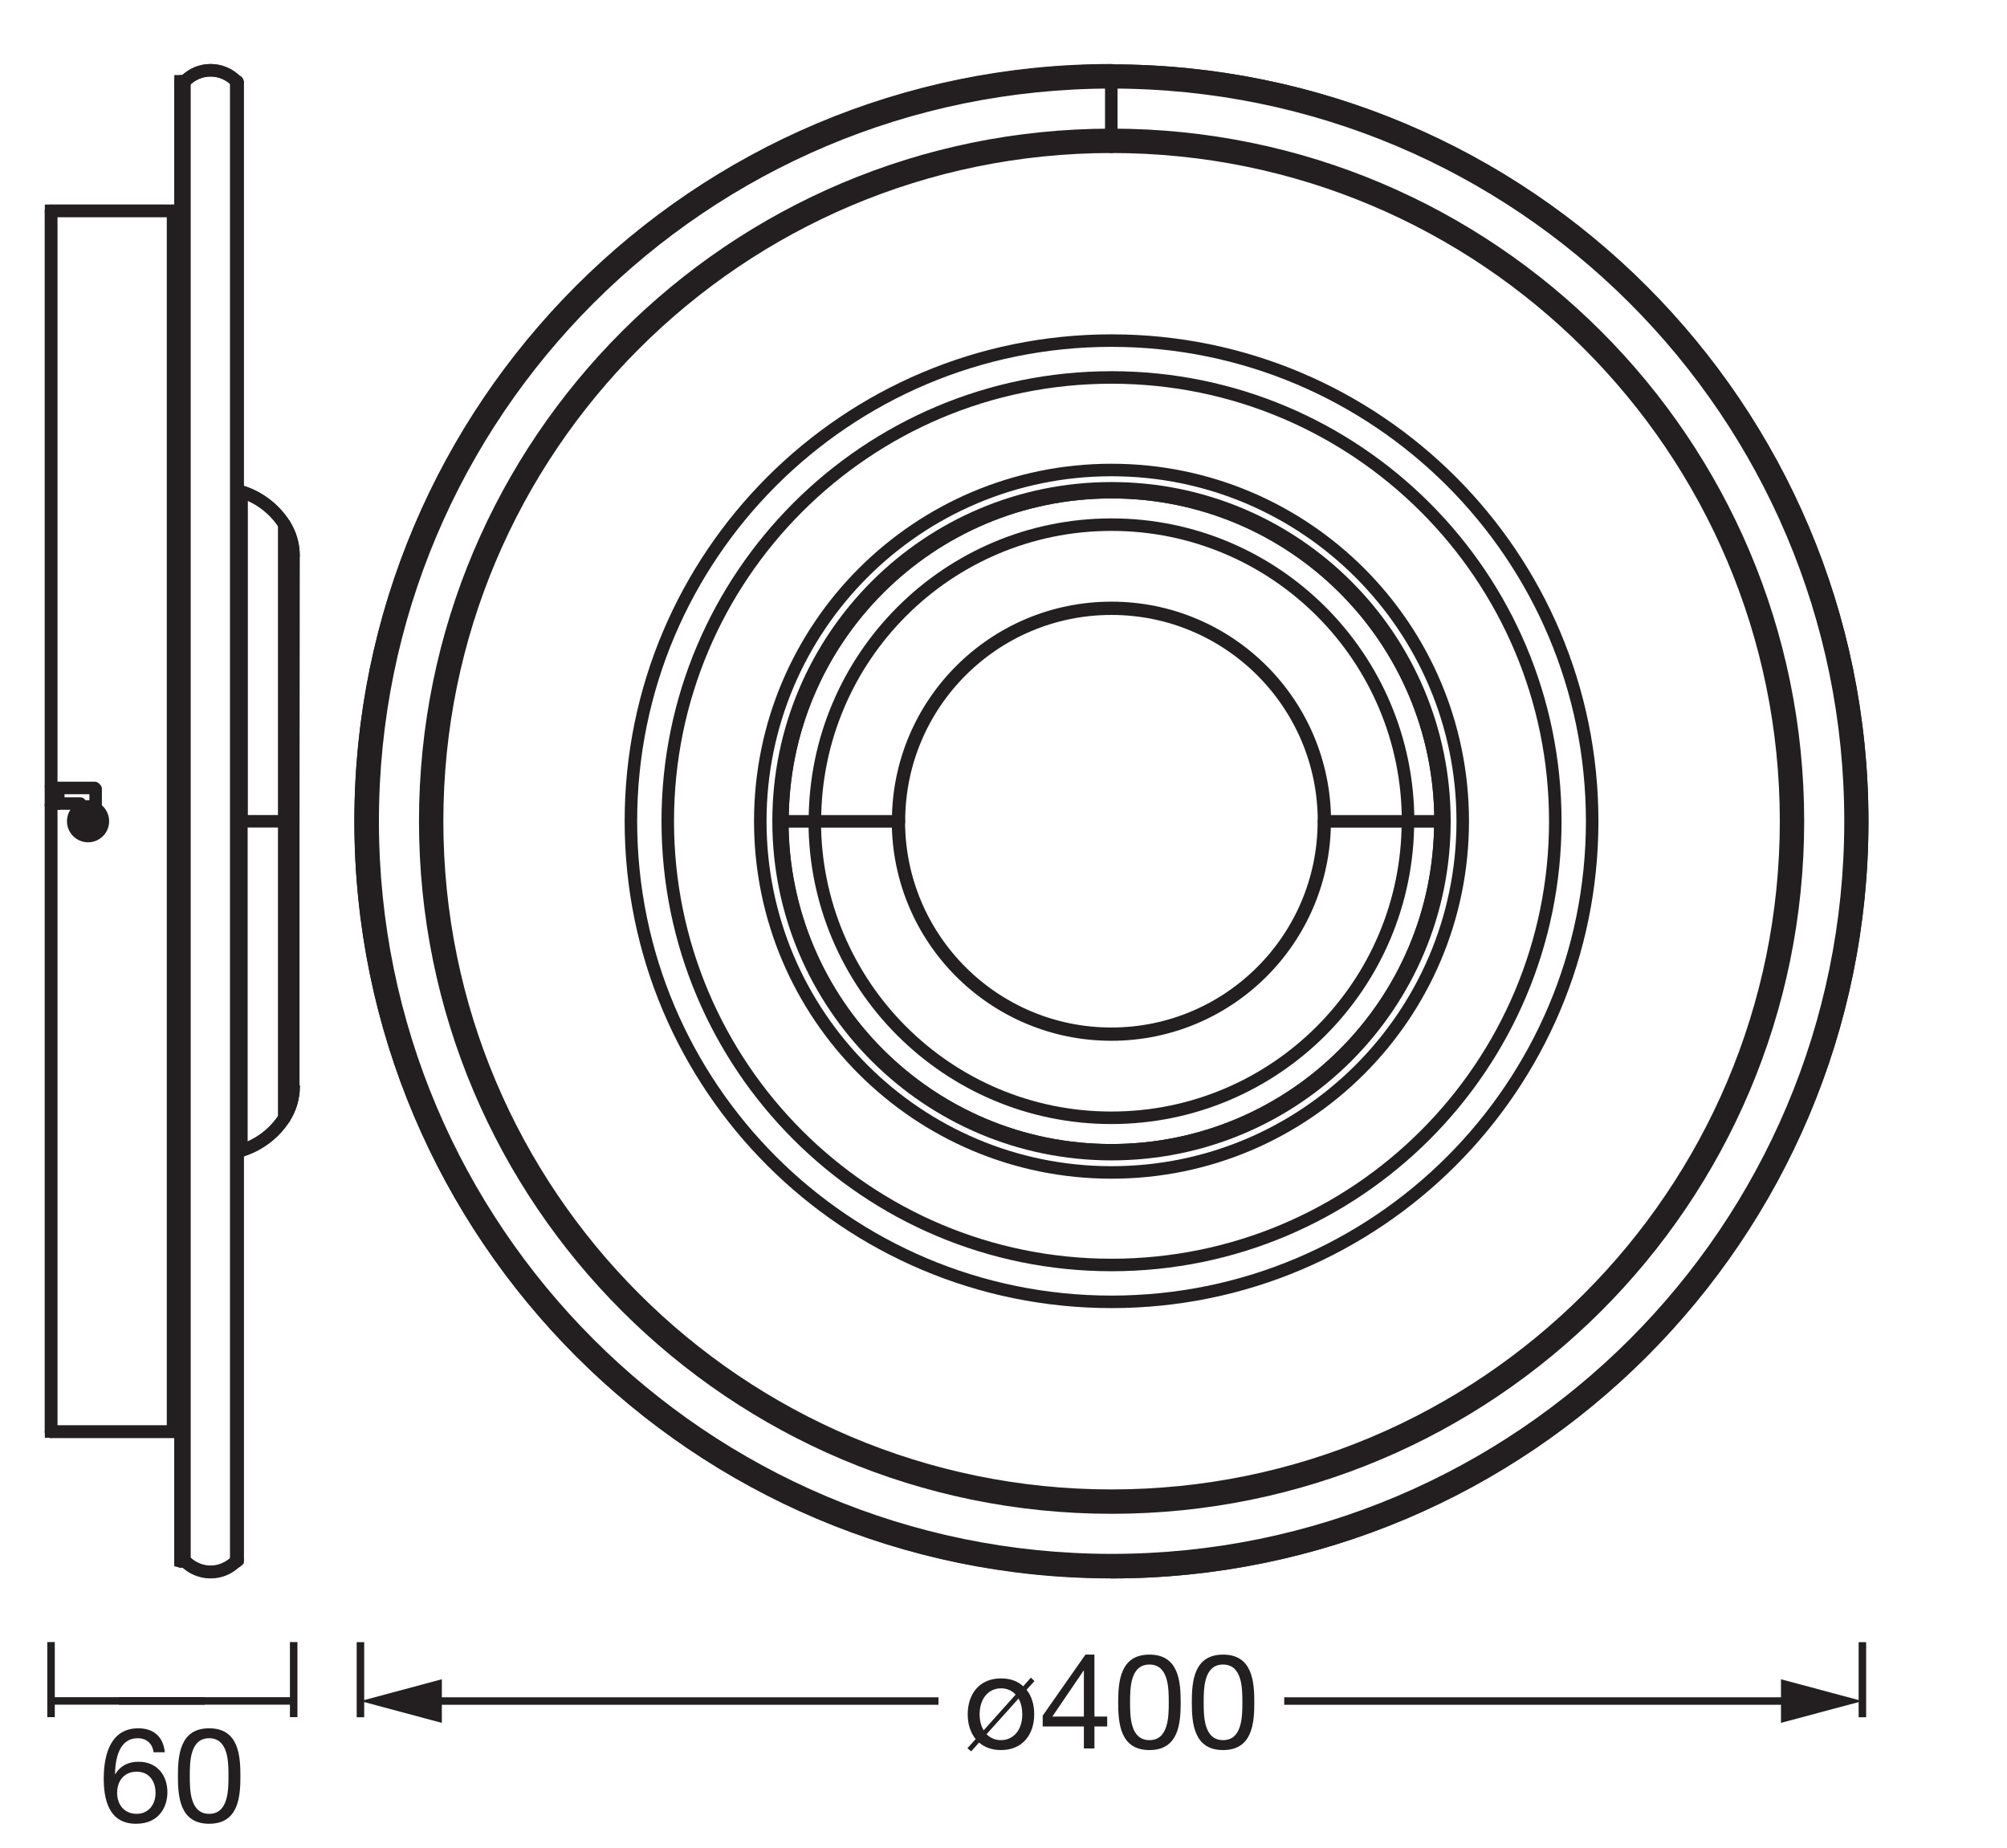 <?xml version="1.0" encoding="UTF-8" standalone="no"?>
<!-- Created with Inkscape (http://www.inkscape.org/) -->

<svg
   version="1.1"
   id="svg1"
   width="454.54"
   height="418.508"
   viewBox="0 0 454.54 418.508"
   xmlns="http://www.w3.org/2000/svg"
   xmlns:svg="http://www.w3.org/2000/svg">
  <defs
     id="defs1">
    <clipPath
       clipPathUnits="userSpaceOnUse"
       id="clipPath2">
      <path
         d="M 0,313.881 H 340.905 V 0 H 0 Z"
         transform="matrix(1,0,0,-1,-16.767,4.363)"
         id="path2" />
    </clipPath>
    <clipPath
       clipPathUnits="userSpaceOnUse"
       id="clipPath16">
      <path
         d="M 0,313.881 H 340.905 V 0 H 0 Z"
         transform="translate(-188.782,-46.827)"
         id="path16" />
    </clipPath>
    <clipPath
       clipPathUnits="userSpaceOnUse"
       id="clipPath18">
      <path
         d="M 0,313.881 H 340.905 V 0 H 0 Z"
         transform="translate(-188.782,-301.945)"
         id="path18" />
    </clipPath>
    <clipPath
       clipPathUnits="userSpaceOnUse"
       id="clipPath20">
      <path
         d="M 0,313.881 H 340.905 V 0 H 0 Z"
         transform="translate(-188.782,-46.827)"
         id="path20" />
    </clipPath>
    <clipPath
       clipPathUnits="userSpaceOnUse"
       id="clipPath22">
      <path
         d="M 0,313.881 H 340.905 V 0 H 0 Z"
         transform="translate(-303.378,-174.386)"
         id="path22" />
    </clipPath>
    <clipPath
       clipPathUnits="userSpaceOnUse"
       id="clipPath24">
      <path
         d="M 0,313.881 H 340.905 V 0 H 0 Z"
         transform="translate(-314.327,-174.386)"
         id="path24" />
    </clipPath>
    <clipPath
       clipPathUnits="userSpaceOnUse"
       id="clipPath26">
      <path
         d="M 0,313.881 H 340.905 V 0 H 0 Z"
         transform="translate(-305.392,-174.386)"
         id="path26" />
    </clipPath>
    <clipPath
       clipPathUnits="userSpaceOnUse"
       id="clipPath28">
      <path
         d="M 0,313.881 H 340.905 V 0 H 0 Z"
         transform="translate(-188.761,-299.887)"
         id="path28" />
    </clipPath>
    <clipPath
       clipPathUnits="userSpaceOnUse"
       id="clipPath30">
      <path
         d="M 0,313.881 H 340.905 V 0 H 0 Z"
         transform="translate(-314.458,-174.386)"
         id="path30" />
    </clipPath>
    <clipPath
       clipPathUnits="userSpaceOnUse"
       id="clipPath32">
      <path
         d="M 0,313.881 H 340.905 V 0 H 0 Z"
         transform="translate(-188.761,-300.018)"
         id="path32" />
    </clipPath>
    <clipPath
       clipPathUnits="userSpaceOnUse"
       id="clipPath34">
      <path
         d="M 0,313.881 H 340.905 V 0 H 0 Z"
         transform="translate(-305.261,-174.386)"
         id="path34" />
    </clipPath>
    <clipPath
       clipPathUnits="userSpaceOnUse"
       id="clipPath36">
      <path
         d="M 0,313.881 H 340.905 V 0 H 0 Z"
         transform="translate(-188.761,-290.952)"
         id="path36" />
    </clipPath>
    <clipPath
       clipPathUnits="userSpaceOnUse"
       id="clipPath38">
      <path
         d="M 0,313.881 H 340.905 V 0 H 0 Z"
         transform="translate(-270.442,-174.386)"
         id="path38" />
    </clipPath>
    <clipPath
       clipPathUnits="userSpaceOnUse"
       id="clipPath40">
      <path
         d="M 0,313.881 H 340.905 V 0 H 0 Z"
         transform="translate(-245.346,-174.386)"
         id="path40" />
    </clipPath>
    <clipPath
       clipPathUnits="userSpaceOnUse"
       id="clipPath42">
      <path
         d="M 0,313.881 H 340.905 V 0 H 0 Z"
         transform="translate(-248.456,-174.386)"
         id="path42" />
    </clipPath>
    <clipPath
       clipPathUnits="userSpaceOnUse"
       id="clipPath44">
      <path
         d="M 0,313.881 H 340.905 V 0 H 0 Z"
         transform="translate(-264.179,-174.386)"
         id="path44" />
    </clipPath>
    <clipPath
       clipPathUnits="userSpaceOnUse"
       id="clipPath46">
      <path
         d="M 0,313.881 H 340.905 V 0 H 0 Z"
         transform="translate(-225.025,-174.386)"
         id="path46" />
    </clipPath>
    <clipPath
       clipPathUnits="userSpaceOnUse"
       id="clipPath48">
      <path
         d="M 0,313.881 H 340.905 V 0 H 0 Z"
         transform="translate(-152.54,-174.364)"
         id="path48" />
    </clipPath>
    <clipPath
       clipPathUnits="userSpaceOnUse"
       id="clipPath50">
      <path
         d="M 0,313.881 H 340.905 V 0 H 0 Z"
         transform="translate(-239.171,-174.386)"
         id="path50" />
    </clipPath>
    <clipPath
       clipPathUnits="userSpaceOnUse"
       id="clipPath52">
      <path
         d="M 0,313.881 H 340.905 V 0 H 0 Z"
         transform="translate(-225.025,-174.364)"
         id="path52" />
    </clipPath>
    <clipPath
       clipPathUnits="userSpaceOnUse"
       id="clipPath54">
      <path
         d="M 0,313.881 H 340.905 V 0 H 0 Z"
         transform="translate(-152.54,-174.386)"
         id="path54" />
    </clipPath>
    <clipPath
       clipPathUnits="userSpaceOnUse"
       id="clipPath56">
      <path
         d="M 0,313.881 H 340.905 V 0 H 0 Z"
         transform="translate(-138.394,-174.386)"
         id="path56" />
    </clipPath>
    <clipPath
       clipPathUnits="userSpaceOnUse"
       id="clipPath58">
      <path
         d="M 0,313.881 H 340.905 V 0 H 0 Z"
         transform="translate(-239.171,-174.364)"
         id="path58" />
    </clipPath>
    <clipPath
       clipPathUnits="userSpaceOnUse"
       id="clipPath60">
      <path
         d="M 0,313.881 H 340.905 V 0 H 0 Z"
         transform="translate(-132.875,-174.364)"
         id="path60" />
    </clipPath>
    <clipPath
       clipPathUnits="userSpaceOnUse"
       id="clipPath62">
      <path
         d="M 0,313.881 H 340.905 V 0 H 0 Z"
         transform="translate(-244.69,-174.386)"
         id="path62" />
    </clipPath>
    <clipPath
       clipPathUnits="userSpaceOnUse"
       id="clipPath64">
      <path
         d="M 0,313.881 H 340.905 V 0 H 0 Z"
         transform="translate(-132.875,-174.386)"
         id="path64" />
    </clipPath>
    <clipPath
       clipPathUnits="userSpaceOnUse"
       id="clipPath66">
      <path
         d="M 0,313.881 H 340.905 V 0 H 0 Z"
         transform="translate(-152.672,-174.386)"
         id="path66" />
    </clipPath>
    <clipPath
       clipPathUnits="userSpaceOnUse"
       id="clipPath68">
      <path
         d="M 0,313.881 H 340.905 V 0 H 0 Z"
         transform="translate(-224.893,-174.386)"
         id="path68" />
    </clipPath>
    <clipPath
       clipPathUnits="userSpaceOnUse"
       id="clipPath70">
      <path
         d="M 0,313.881 H 340.905 V 0 H 0 Z"
         transform="translate(-244.69,-174.386)"
         id="path70" />
    </clipPath>
    <clipPath
       clipPathUnits="userSpaceOnUse"
       id="clipPath72">
      <path
         d="M 0,313.881 H 340.905 V 0 H 0 Z"
         transform="translate(-132.875,-174.386)"
         id="path72" />
    </clipPath>
    <clipPath
       clipPathUnits="userSpaceOnUse"
       id="clipPath74">
      <path
         d="M 0,313.881 H 340.905 V 0 H 0 Z"
         transform="translate(-188.761,-301.902)"
         id="path74" />
    </clipPath>
    <clipPath
       clipPathUnits="userSpaceOnUse"
       id="clipPath76">
      <path
         d="M 0,313.881 H 340.905 V 0 H 0 Z"
         transform="translate(-188.761,-290.821)"
         id="path76" />
    </clipPath>
    <clipPath
       clipPathUnits="userSpaceOnUse"
       id="clipPath78">
      <path
         d="M 0,313.881 H 340.905 V 0 H 0 Z"
         transform="translate(-40.343,-300.071)"
         id="path78" />
    </clipPath>
    <clipPath
       clipPathUnits="userSpaceOnUse"
       id="clipPath80">
      <path
         d="M 0,313.881 H 340.905 V 0 H 0 Z"
         transform="translate(-31.189,-48.821)"
         id="path80" />
    </clipPath>
    <clipPath
       clipPathUnits="userSpaceOnUse"
       id="clipPath82">
      <path
         d="M 0,313.881 H 340.905 V 0 H 0 Z"
         transform="translate(-31.277,-48.667)"
         id="path82" />
    </clipPath>
    <clipPath
       clipPathUnits="userSpaceOnUse"
       id="clipPath84">
      <path
         d="M 0,313.881 H 340.905 V 0 H 0 Z"
         transform="translate(-40.127,-48.667)"
         id="path84" />
    </clipPath>
    <clipPath
       clipPathUnits="userSpaceOnUse"
       id="clipPath86">
      <path
         d="M 0,313.881 H 340.905 V 0 H 0 Z"
         transform="translate(-40.236,-48.711)"
         id="path86" />
    </clipPath>
    <clipPath
       clipPathUnits="userSpaceOnUse"
       id="clipPath88">
      <path
         d="M 0,313.881 H 340.905 V 0 H 0 Z"
         transform="translate(-31.373,-48.71)"
         id="path88" />
    </clipPath>
    <clipPath
       clipPathUnits="userSpaceOnUse"
       id="clipPath90">
      <path
         d="M 0,313.881 H 340.905 V 0 H 0 Z"
         transform="translate(-48.313,-224.785)"
         id="path90" />
    </clipPath>
    <clipPath
       clipPathUnits="userSpaceOnUse"
       id="clipPath92">
      <path
         d="M 0,313.881 H 340.905 V 0 H 0 Z"
         transform="translate(-41.051,-118.451)"
         id="path92" />
    </clipPath>
    <clipPath
       clipPathUnits="userSpaceOnUse"
       id="clipPath94">
      <path
         d="M 0,313.881 H 340.905 V 0 H 0 Z"
         transform="translate(-48.304,-123.975)"
         id="path94" />
    </clipPath>
    <clipPath
       clipPathUnits="userSpaceOnUse"
       id="clipPath96">
      <path
         d="M 0,313.881 H 340.905 V 0 H 0 Z"
         transform="translate(-49.809,-129.238)"
         id="path96" />
    </clipPath>
    <clipPath
       clipPathUnits="userSpaceOnUse"
       id="clipPath98">
      <path
         d="M 0,313.881 H 340.905 V 0 H 0 Z"
         transform="translate(-49.853,-219.512)"
         id="path98" />
    </clipPath>
    <clipPath
       clipPathUnits="userSpaceOnUse"
       id="clipPath100">
      <path
         d="M 0,313.881 H 340.905 V 0 H 0 Z"
         transform="translate(-49.809,-174.364)"
         id="path100" />
    </clipPath>
    <clipPath
       clipPathUnits="userSpaceOnUse"
       id="clipPath102">
      <path
         d="M 0,313.881 H 340.905 V 0 H 0 Z"
         transform="translate(-41.003,-230.312)"
         id="path102" />
    </clipPath>
    <clipPath
       clipPathUnits="userSpaceOnUse"
       id="clipPath104">
      <path
         d="M 0,313.881 H 340.905 V 0 H 0 Z"
         transform="translate(-40.346,-118.416)"
         id="path104" />
    </clipPath>
    <clipPath
       clipPathUnits="userSpaceOnUse"
       id="clipPath106">
      <path
         d="M 0,313.881 H 340.905 V 0 H 0 Z"
         transform="translate(-31.101,-224.266)"
         id="path106" />
    </clipPath>
    <clipPath
       clipPathUnits="userSpaceOnUse"
       id="clipPath108">
      <path
         d="M 0,313.881 H 340.905 V 0 H 0 Z"
         transform="translate(-30.882,-210.947)"
         id="path108" />
    </clipPath>
    <clipPath
       clipPathUnits="userSpaceOnUse"
       id="clipPath110">
      <path
         d="M 0,313.881 H 340.905 V 0 H 0 Z"
         transform="translate(-30.663,-48.667)"
         id="path110" />
    </clipPath>
    <clipPath
       clipPathUnits="userSpaceOnUse"
       id="clipPath112">
      <path
         d="M 0,313.881 H 340.905 V 0 H 0 Z"
         transform="translate(-31.145,-300.061)"
         id="path112" />
    </clipPath>
    <clipPath
       clipPathUnits="userSpaceOnUse"
       id="clipPath114">
      <path
         d="M 0,313.881 H 340.905 V 0 H 0 Z"
         transform="translate(-29.393,-278.068)"
         id="path114" />
    </clipPath>
    <clipPath
       clipPathUnits="userSpaceOnUse"
       id="clipPath116">
      <path
         d="M 0,313.881 H 340.905 V 0 H 0 Z"
         transform="translate(-8.669,-70.661)"
         id="path116" />
    </clipPath>
    <clipPath
       clipPathUnits="userSpaceOnUse"
       id="clipPath118">
      <path
         d="M 0,313.881 H 340.905 V 0 H 0 Z"
         transform="translate(-30.663,-276.819)"
         id="path118" />
    </clipPath>
    <clipPath
       clipPathUnits="userSpaceOnUse"
       id="clipPath120">
      <path
         d="M 0,313.881 H 340.905 V 0 H 0 Z"
         transform="translate(-29.415,-70.705)"
         id="path120" />
    </clipPath>
    <clipPath
       clipPathUnits="userSpaceOnUse"
       id="clipPath122">
      <path
         d="M 0,313.881 H 340.905 V 0 H 0 Z"
         transform="translate(-31.298,-300.061)"
         id="path122" />
    </clipPath>
    <clipPath
       clipPathUnits="userSpaceOnUse"
       id="clipPath124">
      <path
         d="M 0,313.881 H 340.905 V 0 H 0 Z"
         transform="translate(-31.277,-300.061)"
         id="path124" />
    </clipPath>
    <clipPath
       clipPathUnits="userSpaceOnUse"
       id="clipPath126">
      <path
         d="M 0,313.881 H 340.905 V 0 H 0 Z"
         transform="translate(-40.127,-300.061)"
         id="path126" />
    </clipPath>
    <clipPath
       clipPathUnits="userSpaceOnUse"
       id="clipPath128">
      <path
         d="M 0,313.881 H 340.905 V 0 H 0 Z"
         transform="translate(-40.346,-299.93)"
         id="path128" />
    </clipPath>
    <clipPath
       clipPathUnits="userSpaceOnUse"
       id="clipPath130">
      <path
         d="M 0,313.881 H 340.905 V 0 H 0 Z"
         transform="translate(-40.346,-299.952)"
         id="path130" />
    </clipPath>
    <clipPath
       clipPathUnits="userSpaceOnUse"
       id="clipPath132">
      <path
         d="M 0,313.881 H 340.905 V 0 H 0 Z"
         transform="translate(-31.32,-300.061)"
         id="path132" />
    </clipPath>
    <clipPath
       clipPathUnits="userSpaceOnUse"
       id="clipPath134">
      <path
         d="M 0,313.881 H 340.905 V 0 H 0 Z"
         transform="translate(-40.127,-300.061)"
         id="path134" />
    </clipPath>
    <clipPath
       clipPathUnits="userSpaceOnUse"
       id="clipPath136">
      <path
         d="M 0,313.881 H 340.905 V 0 H 0 Z"
         transform="translate(-40.161,-300.062)"
         id="path136" />
    </clipPath>
    <clipPath
       clipPathUnits="userSpaceOnUse"
       id="clipPath138">
      <path
         d="M 0,313.881 H 340.905 V 0 H 0 Z"
         transform="translate(-41.003,-230.312)"
         id="path138" />
    </clipPath>
    <clipPath
       clipPathUnits="userSpaceOnUse"
       id="clipPath140">
      <path
         d="M 0,313.881 H 340.905 V 0 H 0 Z"
         transform="translate(-41.003,-230.312)"
         id="path140" />
    </clipPath>
    <clipPath
       clipPathUnits="userSpaceOnUse"
       id="clipPath142">
      <path
         d="M 0,313.881 H 340.905 V 0 H 0 Z"
         transform="translate(-16.244,-174.109)"
         id="path142" />
    </clipPath>
    <clipPath
       clipPathUnits="userSpaceOnUse"
       id="clipPath144">
      <path
         d="M 0,313.881 H 340.905 V 0 H 0 Z"
         transform="translate(-15.197,-175.635)"
         id="path144" />
    </clipPath>
    <clipPath
       clipPathUnits="userSpaceOnUse"
       id="clipPath146">
      <path
         d="M 0,313.881 H 340.905 V 0 H 0 Z"
         transform="translate(-15.233,-175.674)"
         id="path146" />
    </clipPath>
    <clipPath
       clipPathUnits="userSpaceOnUse"
       id="clipPath148">
      <path
         d="M 0,313.881 H 340.905 V 0 H 0 Z"
         transform="translate(-13.664,-174.627)"
         id="path148" />
    </clipPath>
    <clipPath
       clipPathUnits="userSpaceOnUse"
       id="clipPath150">
      <path
         d="M 0,313.881 H 340.905 V 0 H 0 Z"
         transform="translate(-13.669,-174.663)"
         id="path150" />
    </clipPath>
    <clipPath
       clipPathUnits="userSpaceOnUse"
       id="clipPath152">
      <path
         d="M 0,313.881 H 340.905 V 0 H 0 Z"
         transform="translate(-14.672,-173.094)"
         id="path152" />
    </clipPath>
    <clipPath
       clipPathUnits="userSpaceOnUse"
       id="clipPath154">
      <path
         d="M 0,313.881 H 340.905 V 0 H 0 Z"
         transform="translate(-14.68,-173.098)"
         id="path154" />
    </clipPath>
    <clipPath
       clipPathUnits="userSpaceOnUse"
       id="clipPath156">
      <path
         d="M 0,313.881 H 340.905 V 0 H 0 Z"
         transform="translate(-16.205,-174.101)"
         id="path156" />
    </clipPath>
    <clipPath
       clipPathUnits="userSpaceOnUse"
       id="clipPath158">
      <path
         d="M 0,313.881 H 340.905 V 0 H 0 Z"
         transform="translate(-17.476,-174.386)"
         id="path158" />
    </clipPath>
    <clipPath
       clipPathUnits="userSpaceOnUse"
       id="clipPath160">
      <path
         d="M 0,313.881 H 340.905 V 0 H 0 Z"
         transform="translate(-14.321,-174.101)"
         id="path160" />
    </clipPath>
    <clipPath
       clipPathUnits="userSpaceOnUse"
       id="clipPath162">
      <path
         d="M 0,313.881 H 340.905 V 0 H 0 Z"
         transform="translate(-14.672,-174.977)"
         id="path162" />
    </clipPath>
    <clipPath
       clipPathUnits="userSpaceOnUse"
       id="clipPath164">
      <path
         d="M 0,313.881 H 340.905 V 0 H 0 Z"
         transform="translate(-15.548,-174.627)"
         id="path164" />
    </clipPath>
    <clipPath
       clipPathUnits="userSpaceOnUse"
       id="clipPath166">
      <path
         d="M 0,313.881 H 340.905 V 0 H 0 Z"
         transform="translate(-15.197,-173.751)"
         id="path166" />
    </clipPath>
    <clipPath
       clipPathUnits="userSpaceOnUse"
       id="clipPath168">
      <path
         d="M 0,313.881 H 340.905 V 0 H 0 Z"
         transform="translate(-8.669,-177.081)"
         id="path168" />
    </clipPath>
    <clipPath
       clipPathUnits="userSpaceOnUse"
       id="clipPath170">
      <path
         d="M 0,313.881 H 340.905 V 0 H 0 Z"
         transform="translate(-31.145,-48.667)"
         id="path170" />
    </clipPath>
    <clipPath
       clipPathUnits="userSpaceOnUse"
       id="clipPath172">
      <path
         d="M 0,313.881 H 340.905 V 0 H 0 Z"
         transform="translate(-30.663,-48.667)"
         id="path172" />
    </clipPath>
    <clipPath
       clipPathUnits="userSpaceOnUse"
       id="clipPath174">
      <path
         d="M 0,313.881 H 340.905 V 0 H 0 Z"
         transform="translate(-13.62,-176.511)"
         id="path174" />
    </clipPath>
    <clipPath
       clipPathUnits="userSpaceOnUse"
       id="clipPath176">
      <path
         d="M 0,313.881 H 340.905 V 0 H 0 Z"
         transform="translate(-8.669,-278.068)"
         id="path176" />
    </clipPath>
    <clipPath
       clipPathUnits="userSpaceOnUse"
       id="clipPath178">
      <path
         d="M 0,313.881 H 340.905 V 0 H 0 Z"
         transform="translate(-8.669,-177.081)"
         id="path178" />
    </clipPath>
    <clipPath
       clipPathUnits="userSpaceOnUse"
       id="clipPath180">
      <path
         d="M 0,313.881 H 340.905 V 0 H 0 Z"
         transform="translate(-31.277,-300.061)"
         id="path180" />
    </clipPath>
    <clipPath
       clipPathUnits="userSpaceOnUse"
       id="clipPath182">
      <path
         d="M 0,313.881 H 340.905 V 0 H 0 Z"
         transform="translate(-40.214,-300.061)"
         id="path182" />
    </clipPath>
    <clipPath
       clipPathUnits="userSpaceOnUse"
       id="clipPath184">
      <path
         d="M 0,313.881 H 340.905 V 0 H 0 Z"
         transform="translate(-48.276,-123.98)"
         id="path184" />
    </clipPath>
    <clipPath
       clipPathUnits="userSpaceOnUse"
       id="clipPath186">
      <path
         d="M 0,313.881 H 340.905 V 0 H 0 Z"
         transform="translate(-49.809,-174.364)"
         id="path186" />
    </clipPath>
    <clipPath
       clipPathUnits="userSpaceOnUse"
       id="clipPath188">
      <path
         d="M 0,313.881 H 340.905 V 0 H 0 Z"
         transform="translate(-41.003,-174.364)"
         id="path188" />
    </clipPath>
    <clipPath
       clipPathUnits="userSpaceOnUse"
       id="clipPath190">
      <path
         d="M 0,313.881 H 340.905 V 0 H 0 Z"
         transform="translate(-30.619,-211.385)"
         id="path190" />
    </clipPath>
    <clipPath
       clipPathUnits="userSpaceOnUse"
       id="clipPath192">
      <path
         d="M 0,313.881 H 340.905 V 0 H 0 Z"
         transform="translate(-9.896,-180.016)"
         id="path192" />
    </clipPath>
    <clipPath
       clipPathUnits="userSpaceOnUse"
       id="clipPath194">
      <path
         d="M 0,313.881 H 340.905 V 0 H 0 Z"
         transform="translate(-29.393,-278.068)"
         id="path194" />
    </clipPath>
  </defs>
  <g
     id="layer-MC0">
    <path
       id="path1"
       d="m 11.227,-11.882 c -0.246,-2.602 -1.863,-4.066 -4.5,-4.066 -4.547,0 -5.871,4.16 -5.871,8.543 0,3.328 0.738,7.676 5.484,7.676 4.031,0 5.332,-3.012 5.332,-5.355 0,-2.941 -1.816,-5.18 -4.875,-5.18 -1.734,0 -3.082,0.633 -3.984,2.098 l -0.047,-0.047 c 0.07,-2.449 0.633,-6.047 3.867,-6.047 1.535,0 2.508,0.938 2.684,2.379 z m -4.793,3.305 c 2.18,0 3.223,1.652 3.223,3.633 0,1.887 -1.148,3.527 -3.223,3.527 -2.086,0 -3.305,-1.57 -3.305,-3.551 0,-2.004 1.172,-3.609 3.305,-3.609 z m 9.041,0.727 c 0,-2.367 0.023,-6.41 3.293,-6.41 3.258,0 3.281,4.043 3.281,6.41 0,2.379 -0.023,6.434 -3.281,6.434 -3.27,0 -3.293,-4.055 -3.293,-6.434 z m -2.016,0.023 c 0,3.504 0.316,8.098 5.309,8.098 4.992,0 5.309,-4.594 5.309,-8.098 0,-3.516 -0.316,-8.121 -5.309,-8.121 -4.992,0 -5.309,4.605 -5.309,8.121 z m 0,0"
       style="fill:#231f20;fill-opacity:1;fill-rule:nonzero;stroke:none"
       aria-label="60"
       transform="matrix(1.333,0,0,1.333,22.355,412.69)"
       clip-path="url(#clipPath2)" />
    <path
       id="path3"
       d="M 0,0 V -12.756"
       style="fill:none;stroke:#231f20;stroke-width:1.276;stroke-linecap:butt;stroke-linejoin:round;stroke-miterlimit:3.864;stroke-dasharray:none;stroke-opacity:1"
       transform="matrix(1.333,0,0,-1.333,66.513,371.901)" />
    <path
       id="path4"
       d="M 0,0 H 29.682"
       style="fill:none;stroke:#231f20;stroke-width:1.276;stroke-linecap:butt;stroke-linejoin:round;stroke-miterlimit:4;stroke-dasharray:none;stroke-opacity:1"
       transform="matrix(1.333,0,0,-1.333,26.937,385.235)" />
    <path
       id="path5"
       d="M 0,0 V -12.756"
       style="fill:none;stroke:#231f20;stroke-width:1.276;stroke-linecap:butt;stroke-linejoin:round;stroke-miterlimit:3.864;stroke-dasharray:none;stroke-opacity:1"
       transform="matrix(1.333,0,0,-1.333,11.559,371.901)" />
    <path
       id="path6"
       d="M 0,0 H 26.125"
       style="fill:none;stroke:#231f20;stroke-width:1.276;stroke-linecap:butt;stroke-linejoin:round;stroke-miterlimit:4;stroke-dasharray:none;stroke-opacity:1"
       transform="matrix(1.333,0,0,-1.333,11.559,385.235)" />
    <path
       id="path7"
       d="m 12.154,-11.45 -0.609,-0.586 -1.301,1.465 c -0.973,-0.879 -2.191,-1.336 -3.785,-1.336 -3.691,0 -5.648,2.684 -5.648,6.105 0,1.641 0.457,3.105 1.348,4.207 l -1.395,1.547 0.633,0.539 1.348,-1.5 c 0.926,0.809 2.168,1.277 3.715,1.277 3.691,0 5.648,-2.672 5.648,-6.07 0,-1.652 -0.434,-3.105 -1.301,-4.172 z m -2.707,2.965 c 0.387,0.703 0.633,1.582 0.633,2.684 0,2.812 -1.617,4.383 -3.621,4.383 -0.973,0 -1.781,-0.34 -2.449,-1.008 z m -5.93,5.402 c -0.434,-0.738 -0.68,-1.641 -0.68,-2.719 0,-2.812 1.617,-4.418 3.621,-4.418 1.008,0 1.84,0.363 2.496,1.066 z m 0,0"
       style="fill:#231f20;fill-opacity:1;fill-rule:nonzero;stroke:none"
       aria-label="ø"
       transform="matrix(1.333,0,0,1.333,218.084,396.001)" />
    <path
       id="path8"
       d="m 2.274,-5.427 5.309,-7.805 h 0.047 v 7.805 z M 9.423,-15.95 H 7.899 L 0.634,-5.579 v 1.84 H 7.63 V -0.001 h 1.793 v -3.738 h 2.168 v -1.688 H 9.423 Z m 6.053,8.098 c 0,-2.367 0.023,-6.41 3.293,-6.41 3.258,0 3.281,4.043 3.281,6.41 0,2.379 -0.023,6.434 -3.281,6.434 -3.27,0 -3.293,-4.055 -3.293,-6.434 z M 13.46,-7.829 c 0,3.504 0.316,8.098 5.309,8.098 4.992,0 5.309,-4.594 5.309,-8.098 0,-3.516 -0.316,-8.121 -5.309,-8.121 -4.992,0 -5.309,4.605 -5.309,8.121 z m 14.525,-0.023 c 0,-2.367 0.023,-6.41 3.293,-6.41 3.258,0 3.281,4.043 3.281,6.41 0,2.379 -0.023,6.434 -3.281,6.434 -3.27,0 -3.293,-4.055 -3.293,-6.434 z m -2.016,0.023 c 0,3.504 0.316,8.098 5.309,8.098 4.992,0 5.309,-4.594 5.309,-8.098 0,-3.516 -0.316,-8.121 -5.309,-8.121 -4.992,0 -5.309,4.605 -5.309,8.121 z m 0,0"
       style="fill:#231f20;fill-opacity:1;fill-rule:nonzero;stroke:none"
       aria-label="400"
       transform="matrix(1.333,0,0,1.333,235.303,396.001)" />
    <path
       id="path9"
       d="M 0,0 V -12.756"
       style="fill:none;stroke:#231f20;stroke-width:1.276;stroke-linecap:butt;stroke-linejoin:round;stroke-miterlimit:3.864;stroke-dasharray:none;stroke-opacity:1"
       transform="matrix(1.333,0,0,-1.333,421.789,371.925)" />
    <path
       id="path10"
       d="M 0,0 H 86.903"
       style="fill:none;stroke:#231f20;stroke-width:1.276;stroke-linecap:butt;stroke-linejoin:round;stroke-miterlimit:4;stroke-dasharray:none;stroke-opacity:1"
       transform="matrix(1.333,0,0,-1.333,290.85,385.259)" />
    <path
       id="path11"
       d="M 0,0 13.829,3.704 0,7.412 Z"
       style="fill:#231f20;fill-opacity:1;fill-rule:nonzero;stroke:none"
       transform="matrix(1.333,0,0,-1.333,403.35,390.201)" />
    <path
       id="path12"
       d="M 0,0 V -12.756"
       style="fill:none;stroke:#231f20;stroke-width:1.276;stroke-linecap:butt;stroke-linejoin:round;stroke-miterlimit:3.864;stroke-dasharray:none;stroke-opacity:1"
       transform="matrix(1.333,0,0,-1.333,81.631,371.925)" />
    <path
       id="path13"
       d="M 0,0 H 86.903"
       style="fill:none;stroke:#231f20;stroke-width:1.276;stroke-linecap:butt;stroke-linejoin:round;stroke-miterlimit:4;stroke-dasharray:none;stroke-opacity:1"
       transform="matrix(1.333,0,0,-1.333,96.699,385.259)" />
    <path
       id="path14"
       d="M 0,0 -13.829,3.704 0,7.412 Z"
       style="fill:#231f20;fill-opacity:1;fill-rule:nonzero;stroke:none"
       transform="matrix(1.333,0,0,-1.333,100.069,390.201)" />
  </g>
  <g
     id="layer-MC1">
    <path
       id="path15"
       d="m 0,0 c -70.336,0 -127.559,57.222 -127.559,127.559 0,70.337 57.223,127.559 127.559,127.559 70.336,0 127.559,-57.222 127.559,-127.559 C 127.559,57.222 70.336,0 0,0 Z"
       style="fill:none;stroke:#231f20;stroke-width:2.126;stroke-linecap:butt;stroke-linejoin:miter;stroke-miterlimit:10;stroke-dasharray:none;stroke-opacity:1"
       transform="matrix(1.333,0,0,-1.333,251.71,356.072)"
       clip-path="url(#clipPath16)" />
    <path
       id="path17"
       d="m 0,0 c -70.449,0 -127.559,-57.11 -127.559,-127.559 0,-70.449 57.11,-127.559 127.559,-127.559"
       style="fill:none;stroke:#231f20;stroke-width:2.126;stroke-linecap:round;stroke-linejoin:round;stroke-miterlimit:10;stroke-dasharray:none;stroke-opacity:1"
       transform="matrix(1.333,0,0,-1.333,251.71,15.914)"
       clip-path="url(#clipPath18)" />
    <path
       id="path19"
       d="M 0,0 C 70.449,0 127.559,57.11 127.559,127.559 127.559,198.008 70.449,255.118 0,255.118"
       style="fill:none;stroke:#231f20;stroke-width:2.126;stroke-linecap:round;stroke-linejoin:round;stroke-miterlimit:10;stroke-dasharray:none;stroke-opacity:1"
       transform="matrix(1.333,0,0,-1.333,251.71,356.072)"
       clip-path="url(#clipPath20)" />
    <path
       id="path21"
       d="M 0,0 C 0,63.289 -51.306,114.595 -114.595,114.595 -177.884,114.595 -229.19,63.289 -229.19,0 c 0,-63.289 51.306,-114.595 114.595,-114.595 C -51.306,-114.595 0,-63.289 0,0"
       style="fill:none;stroke:#231f20;stroke-width:2.126;stroke-linecap:round;stroke-linejoin:round;stroke-miterlimit:10;stroke-dasharray:none;stroke-opacity:1"
       transform="matrix(1.333,0,0,-1.333,404.503,185.993)"
       clip-path="url(#clipPath22)" />
    <path
       id="path23"
       d="m 0,0 c 0,69.336 -56.208,125.544 -125.544,125.544 -69.337,0 -125.545,-56.208 -125.545,-125.544 0,-69.336 56.208,-125.544 125.545,-125.544 C -56.208,-125.544 0,-69.336 0,0"
       style="fill:none;stroke:#231f20;stroke-width:2.126;stroke-linecap:round;stroke-linejoin:round;stroke-miterlimit:10;stroke-dasharray:none;stroke-opacity:1"
       transform="matrix(1.333,0,0,-1.333,419.102,185.993)"
       clip-path="url(#clipPath24)" />
    <path
       id="path25"
       d="m 0,0 c 0,64.402 -52.208,116.61 -116.61,116.61 -64.402,0 -116.61,-52.208 -116.61,-116.61 0,-64.402 52.208,-116.61 116.61,-116.61 C -52.208,-116.61 0,-64.402 0,0"
       style="fill:none;stroke:#231f20;stroke-width:2.126;stroke-linecap:round;stroke-linejoin:round;stroke-miterlimit:10;stroke-dasharray:none;stroke-opacity:1"
       transform="matrix(1.333,0,0,-1.333,407.19,185.993)"
       clip-path="url(#clipPath26)" />
    <path
       id="path27"
       d="M 0,0 V -8.935"
       style="fill:none;stroke:#231f20;stroke-width:2.126;stroke-linecap:round;stroke-linejoin:round;stroke-miterlimit:10;stroke-dasharray:none;stroke-opacity:1"
       transform="matrix(1.333,0,0,-1.333,251.681,18.659)"
       clip-path="url(#clipPath28)" />
    <path
       id="path29"
       d="m 0,0 c 0,69.409 -56.267,125.676 -125.676,125.676 -69.409,0 -125.676,-56.267 -125.676,-125.676 0,-69.409 56.267,-125.676 125.676,-125.676 C -56.267,-125.676 0,-69.409 0,0"
       style="fill:none;stroke:#231f20;stroke-width:2.126;stroke-linecap:round;stroke-linejoin:round;stroke-miterlimit:10;stroke-dasharray:none;stroke-opacity:1"
       transform="matrix(1.333,0,0,-1.333,419.278,185.993)"
       clip-path="url(#clipPath30)" />
    <path
       id="path31"
       d="M 0,0 V -0.131"
       style="fill:none;stroke:#231f20;stroke-width:2.126;stroke-linecap:round;stroke-linejoin:round;stroke-miterlimit:10;stroke-dasharray:none;stroke-opacity:1"
       transform="matrix(1.333,0,0,-1.333,251.681,18.484)"
       clip-path="url(#clipPath32)" />
    <path
       id="path33"
       d="m 0,0 c 0,64.329 -52.149,116.478 -116.478,116.478 -64.33,0 -116.479,-52.149 -116.479,-116.478 0,-64.329 52.149,-116.478 116.479,-116.478 C -52.149,-116.478 0,-64.329 0,0"
       style="fill:none;stroke:#231f20;stroke-width:2.126;stroke-linecap:round;stroke-linejoin:round;stroke-miterlimit:10;stroke-dasharray:none;stroke-opacity:1"
       transform="matrix(1.333,0,0,-1.333,407.015,185.993)"
       clip-path="url(#clipPath34)" />
    <path
       id="path35"
       d="M 0,0 V -0.131"
       style="fill:none;stroke:#231f20;stroke-width:2.126;stroke-linecap:round;stroke-linejoin:round;stroke-miterlimit:10;stroke-dasharray:none;stroke-opacity:1"
       transform="matrix(1.333,0,0,-1.333,251.681,30.572)"
       clip-path="url(#clipPath36)" />
    <path
       id="path37"
       d="m 0,0 c 0,45.099 -36.56,81.66 -81.66,81.66 -45.099,0 -81.659,-36.561 -81.659,-81.66 0,-45.099 36.56,-81.66 81.659,-81.66 C -36.56,-81.66 0,-45.099 0,0"
       style="fill:none;stroke:#231f20;stroke-width:2.126;stroke-linecap:round;stroke-linejoin:round;stroke-miterlimit:10;stroke-dasharray:none;stroke-opacity:1"
       transform="matrix(1.333,0,0,-1.333,360.59,185.993)"
       clip-path="url(#clipPath38)" />
    <path
       id="path39"
       d="m 0,0 c 0,31.239 -25.325,56.564 -56.564,56.564 -31.239,0 -56.564,-25.325 -56.564,-56.564 0,-31.239 25.325,-56.564 56.564,-56.564 C -25.325,-56.564 0,-31.239 0,0"
       style="fill:none;stroke:#231f20;stroke-width:2.126;stroke-linecap:round;stroke-linejoin:round;stroke-miterlimit:10;stroke-dasharray:none;stroke-opacity:1"
       transform="matrix(1.333,0,0,-1.333,327.129,185.993)"
       clip-path="url(#clipPath40)" />
    <path
       id="path41"
       d="m 0,0 c 0,32.957 -26.717,59.674 -59.674,59.674 -32.956,0 -59.673,-26.717 -59.673,-59.674 0,-32.957 26.717,-59.674 59.673,-59.674 C -26.717,-59.674 0,-32.957 0,0"
       style="fill:none;stroke:#231f20;stroke-width:2.126;stroke-linecap:round;stroke-linejoin:round;stroke-miterlimit:10;stroke-dasharray:none;stroke-opacity:1"
       transform="matrix(1.333,0,0,-1.333,331.275,185.993)"
       clip-path="url(#clipPath42)" />
    <path
       id="path43"
       d="m 0,0 c 0,41.64 -33.756,75.397 -75.397,75.397 -41.64,0 -75.396,-33.757 -75.396,-75.397 0,-41.64 33.756,-75.397 75.396,-75.397 C -33.756,-75.397 0,-41.64 0,0"
       style="fill:none;stroke:#231f20;stroke-width:2.126;stroke-linecap:round;stroke-linejoin:round;stroke-miterlimit:10;stroke-dasharray:none;stroke-opacity:1"
       transform="matrix(1.333,0,0,-1.333,352.239,185.993)"
       clip-path="url(#clipPath44)" />
    <path
       id="path45"
       d="M 0,0 C 0,20.016 -16.226,36.242 -36.242,36.242 -56.258,36.242 -72.484,20.016 -72.484,0"
       style="fill:none;stroke:#231f20;stroke-width:2.126;stroke-linecap:round;stroke-linejoin:round;stroke-miterlimit:10;stroke-dasharray:none;stroke-opacity:1"
       transform="matrix(1.333,0,0,-1.333,300.033,185.993)"
       clip-path="url(#clipPath46)" />
    <path
       id="path47"
       d="M 0,0 H -14.146"
       style="fill:none;stroke:#231f20;stroke-width:2.126;stroke-linecap:round;stroke-linejoin:round;stroke-miterlimit:10;stroke-dasharray:none;stroke-opacity:1"
       transform="matrix(1.333,0,0,-1.333,203.387,186.022)"
       clip-path="url(#clipPath48)" />
    <path
       id="path49"
       d="m 0,0 c 0,27.829 -22.56,50.389 -50.389,50.389 -27.828,0 -50.388,-22.56 -50.388,-50.389"
       style="fill:none;stroke:#231f20;stroke-width:2.126;stroke-linecap:round;stroke-linejoin:round;stroke-miterlimit:10;stroke-dasharray:none;stroke-opacity:1"
       transform="matrix(1.333,0,0,-1.333,318.895,185.993)"
       clip-path="url(#clipPath50)" />
    <path
       id="path51"
       d="M 0,0 H 14.146"
       style="fill:none;stroke:#231f20;stroke-width:2.126;stroke-linecap:round;stroke-linejoin:round;stroke-miterlimit:10;stroke-dasharray:none;stroke-opacity:1"
       transform="matrix(1.333,0,0,-1.333,300.033,186.022)"
       clip-path="url(#clipPath52)" />
    <path
       id="path53"
       d="m 0,0 c 0,-20.016 16.226,-36.242 36.242,-36.242 20.016,0 36.242,16.226 36.242,36.242"
       style="fill:none;stroke:#231f20;stroke-width:2.126;stroke-linecap:round;stroke-linejoin:round;stroke-miterlimit:10;stroke-dasharray:none;stroke-opacity:1"
       transform="matrix(1.333,0,0,-1.333,203.387,185.993)"
       clip-path="url(#clipPath54)" />
    <path
       id="path55"
       d="m 0,0 c 0,-27.829 22.56,-50.389 50.389,-50.389 27.828,0 50.388,22.56 50.388,50.389"
       style="fill:none;stroke:#231f20;stroke-width:2.126;stroke-linecap:round;stroke-linejoin:round;stroke-miterlimit:10;stroke-dasharray:none;stroke-opacity:1"
       transform="matrix(1.333,0,0,-1.333,184.525,185.993)"
       clip-path="url(#clipPath56)" />
    <path
       id="path57"
       d="M 0,0 H 5.518"
       style="fill:none;stroke:#231f20;stroke-width:2.126;stroke-linecap:round;stroke-linejoin:round;stroke-miterlimit:10;stroke-dasharray:none;stroke-opacity:1"
       transform="matrix(1.333,0,0,-1.333,318.895,186.022)"
       clip-path="url(#clipPath58)" />
    <path
       id="path59"
       d="M 0,0 H 5.518"
       style="fill:none;stroke:#231f20;stroke-width:2.126;stroke-linecap:round;stroke-linejoin:round;stroke-miterlimit:10;stroke-dasharray:none;stroke-opacity:1"
       transform="matrix(1.333,0,0,-1.333,177.167,186.022)"
       clip-path="url(#clipPath60)" />
    <path
       id="path61"
       d="m 0,0 c 0,30.877 -25.03,55.907 -55.907,55.907 -30.877,0 -55.907,-25.03 -55.907,-55.907"
       style="fill:none;stroke:#231f20;stroke-width:2.126;stroke-linecap:round;stroke-linejoin:round;stroke-miterlimit:10;stroke-dasharray:none;stroke-opacity:1"
       transform="matrix(1.333,0,0,-1.333,326.253,185.993)"
       clip-path="url(#clipPath62)" />
    <path
       id="path63"
       d="m 0,0 c 0,-30.877 25.03,-55.907 55.907,-55.907 30.877,0 55.907,25.03 55.907,55.907"
       style="fill:none;stroke:#231f20;stroke-width:2.126;stroke-linecap:round;stroke-linejoin:round;stroke-miterlimit:10;stroke-dasharray:none;stroke-opacity:1"
       transform="matrix(1.333,0,0,-1.333,177.167,185.993)"
       clip-path="url(#clipPath64)" />
    <path
       id="path65"
       d="m 0,0 c 0,-19.943 16.167,-36.111 36.111,-36.111 19.943,0 36.11,16.168 36.11,36.111"
       style="fill:none;stroke:#231f20;stroke-width:2.126;stroke-linecap:round;stroke-linejoin:round;stroke-miterlimit:10;stroke-dasharray:none;stroke-opacity:1"
       transform="matrix(1.333,0,0,-1.333,203.562,185.993)"
       clip-path="url(#clipPath66)" />
    <path
       id="path67"
       d="M 0,0 C 0,19.943 -16.167,36.111 -36.111,36.111 -56.054,36.111 -72.221,19.943 -72.221,0"
       style="fill:none;stroke:#231f20;stroke-width:2.126;stroke-linecap:round;stroke-linejoin:round;stroke-miterlimit:10;stroke-dasharray:none;stroke-opacity:1"
       transform="matrix(1.333,0,0,-1.333,299.858,185.993)"
       clip-path="url(#clipPath68)" />
    <path
       id="path69"
       d="m 0,0 c 0,30.877 -25.03,55.907 -55.907,55.907 -30.877,0 -55.907,-25.03 -55.907,-55.907"
       style="fill:none;stroke:#231f20;stroke-width:2.126;stroke-linecap:round;stroke-linejoin:round;stroke-miterlimit:10;stroke-dasharray:none;stroke-opacity:1"
       transform="matrix(1.333,0,0,-1.333,326.253,185.993)"
       clip-path="url(#clipPath70)" />
    <path
       id="path71"
       d="m 0,0 c 0,-30.877 25.03,-55.907 55.907,-55.907 30.877,0 55.907,25.03 55.907,55.907"
       style="fill:none;stroke:#231f20;stroke-width:2.126;stroke-linecap:round;stroke-linejoin:round;stroke-miterlimit:10;stroke-dasharray:none;stroke-opacity:1"
       transform="matrix(1.333,0,0,-1.333,177.167,185.993)"
       clip-path="url(#clipPath72)" />
    <path
       id="path73"
       d="M 0,0 V -1.883"
       style="fill:none;stroke:#231f20;stroke-width:2.126;stroke-linecap:round;stroke-linejoin:round;stroke-miterlimit:10;stroke-dasharray:none;stroke-opacity:1"
       transform="matrix(1.333,0,0,-1.333,251.681,15.973)"
       clip-path="url(#clipPath74)" />
    <path
       id="path75"
       d="M 0,0 V -1.883"
       style="fill:none;stroke:#231f20;stroke-width:2.126;stroke-linecap:round;stroke-linejoin:round;stroke-miterlimit:10;stroke-dasharray:none;stroke-opacity:1"
       transform="matrix(1.333,0,0,-1.333,251.681,30.747)"
       clip-path="url(#clipPath76)" />
    <path
       id="path77"
       d="m 0,0 0.003,-69.759 h 0.568 l 0.09,-0.016 0.184,0.017 c 2.845,-0.921 5.421,-2.883 7.115,-5.516 1.017,-1.596 1.55,-3.417 1.55,-5.284 l -0.044,-45.149 v -45.107 l 0.075,-0.134 c -0.031,-1.732 -0.564,-3.552 -1.57,-5.13 -1.704,-2.651 -4.28,-4.613 -7.264,-5.543 l -0.081,-0.011 -0.107,-0.055 -0.124,0.032 H 0.003 v -69.618 l -0.053,-0.034 -0.094,-0.092 -0.115,-0.023 -0.073,-0.065 c -1.137,-1.117 -2.684,-1.757 -4.244,-1.757 -1.542,0 -3.078,0.631 -4.213,1.73 l -0.114,0.111 -0.163,-0.001 -0.144,0.02 -0.16,-0.067 -0.31,0.047 v 22.633 l -0.601,-0.379 c -0.167,-0.105 -0.338,-0.165 -0.523,-0.185 l -0.09,-0.01 -0.101,-0.062 -20.679,-0.004 v 207.408 l 20.837,-0.005 c 0.178,-0.018 0.356,-0.086 0.556,-0.212 l 0.601,-0.379 V -0.01 h 0.482 l 0.199,-0.033 0.136,0.124 c 1.137,1.14 2.7,1.793 4.287,1.793 1.607,0 3.182,-0.664 4.321,-1.822 l 0.069,-0.071 0.095,-0.029"
       style="fill:none;stroke:#231f20;stroke-width:2.126;stroke-linecap:butt;stroke-linejoin:miter;stroke-miterlimit:10;stroke-dasharray:none;stroke-opacity:1"
       transform="matrix(1.333,0,0,-1.333,53.791,18.413)"
       clip-path="url(#clipPath78)" />
    <path
       id="path79"
       d="M 0,0 C 0,-0.06 0.049,-0.11 0.11,-0.11"
       style="fill:none;stroke:#231f20;stroke-width:2.126;stroke-linecap:round;stroke-linejoin:round;stroke-miterlimit:10;stroke-dasharray:none;stroke-opacity:1"
       transform="matrix(1.333,0,0,-1.333,41.585,353.414)"
       clip-path="url(#clipPath80)" />
    <path
       id="path81"
       d="M 0,0 H 0.044"
       style="fill:none;stroke:#231f20;stroke-width:2.126;stroke-linecap:round;stroke-linejoin:round;stroke-miterlimit:10;stroke-dasharray:none;stroke-opacity:1"
       transform="matrix(1.333,0,0,-1.333,41.702,353.618)"
       clip-path="url(#clipPath82)" />
    <path
       id="path83"
       d="M 0,0 H 0.088"
       style="fill:none;stroke:#231f20;stroke-width:2.126;stroke-linecap:round;stroke-linejoin:round;stroke-miterlimit:10;stroke-dasharray:none;stroke-opacity:1"
       transform="matrix(1.333,0,0,-1.333,53.502,353.618)"
       clip-path="url(#clipPath84)" />
    <path
       id="path85"
       d="M 0,0 C 0.061,0 0.11,0.049 0.11,0.11"
       style="fill:none;stroke:#231f20;stroke-width:2.126;stroke-linecap:round;stroke-linejoin:round;stroke-miterlimit:10;stroke-dasharray:none;stroke-opacity:1"
       transform="matrix(1.333,0,0,-1.333,53.648,353.56)"
       clip-path="url(#clipPath86)" />
    <path
       id="path87"
       d="m 0,0 c 1.145,-1.202 2.733,-1.883 4.394,-1.883 1.66,0 3.248,0.681 4.394,1.883"
       style="fill:none;stroke:#231f20;stroke-width:2.126;stroke-linecap:round;stroke-linejoin:round;stroke-miterlimit:10;stroke-dasharray:none;stroke-opacity:1"
       transform="matrix(1.333,0,0,-1.333,41.831,353.561)"
       clip-path="url(#clipPath88)" />
    <path
       id="path89"
       d="M 0,0 C -1.694,2.642 -4.265,4.603 -7.262,5.537"
       style="fill:none;stroke:#231f20;stroke-width:2.126;stroke-linecap:round;stroke-linejoin:round;stroke-miterlimit:10;stroke-dasharray:none;stroke-opacity:1"
       transform="matrix(1.333,0,0,-1.333,64.417,118.795)"
       clip-path="url(#clipPath90)" />
    <path
       id="path91"
       d="M 0,0 C 2.997,0.934 5.568,2.894 7.262,5.537"
       style="fill:none;stroke:#231f20;stroke-width:2.126;stroke-linecap:round;stroke-linejoin:round;stroke-miterlimit:10;stroke-dasharray:none;stroke-opacity:1"
       transform="matrix(1.333,0,0,-1.333,54.734,260.574)"
       clip-path="url(#clipPath92)" />
    <path
       id="path93"
       d="M 0,0 C 1.011,1.577 1.549,3.411 1.549,5.285"
       style="fill:none;stroke:#231f20;stroke-width:2.126;stroke-linecap:round;stroke-linejoin:round;stroke-miterlimit:10;stroke-dasharray:none;stroke-opacity:1"
       transform="matrix(1.333,0,0,-1.333,64.406,253.208)"
       clip-path="url(#clipPath94)" />
    <path
       id="path95"
       d="M 0,0 V 45.126"
       style="fill:none;stroke:#231f20;stroke-width:2.126;stroke-linecap:round;stroke-linejoin:round;stroke-miterlimit:10;stroke-dasharray:none;stroke-opacity:1"
       transform="matrix(1.333,0,0,-1.333,66.412,246.191)"
       clip-path="url(#clipPath96)" />
    <path
       id="path97"
       d="M 0,0 C 0,1.873 -0.537,3.707 -1.549,5.285"
       style="fill:none;stroke:#231f20;stroke-width:2.126;stroke-linecap:round;stroke-linejoin:round;stroke-miterlimit:10;stroke-dasharray:none;stroke-opacity:1"
       transform="matrix(1.333,0,0,-1.333,66.471,125.825)"
       clip-path="url(#clipPath98)" />
    <path
       id="path99"
       d="M 0,0 V 45.126"
       style="fill:none;stroke:#231f20;stroke-width:2.126;stroke-linecap:round;stroke-linejoin:round;stroke-miterlimit:10;stroke-dasharray:none;stroke-opacity:1"
       transform="matrix(1.333,0,0,-1.333,66.412,186.023)"
       clip-path="url(#clipPath100)" />
    <path
       id="path101"
       d="M 0,0 H -0.657"
       style="fill:none;stroke:#231f20;stroke-width:2.126;stroke-linecap:round;stroke-linejoin:round;stroke-miterlimit:10;stroke-dasharray:none;stroke-opacity:1"
       transform="matrix(1.333,0,0,-1.333,54.67,111.425)"
       clip-path="url(#clipPath102)" />
    <path
       id="path103"
       d="M 0,0 H 0.657"
       style="fill:none;stroke:#231f20;stroke-width:2.126;stroke-linecap:round;stroke-linejoin:round;stroke-miterlimit:10;stroke-dasharray:none;stroke-opacity:1"
       transform="matrix(1.333,0,0,-1.333,53.794,260.62)"
       clip-path="url(#clipPath104)" />
    <path
       id="path105"
       d="M 0,0 0.044,0.394"
       style="fill:none;stroke:#231f20;stroke-width:2.126;stroke-linecap:round;stroke-linejoin:round;stroke-miterlimit:10;stroke-dasharray:none;stroke-opacity:1"
       transform="matrix(1.333,0,0,-1.333,41.468,119.486)"
       clip-path="url(#clipPath106)" />
    <path
       id="path107"
       d="M 0,0 0.219,-0.088 0.263,-0.219"
       style="fill:none;stroke:#231f20;stroke-width:2.126;stroke-linecap:round;stroke-linejoin:round;stroke-miterlimit:10;stroke-dasharray:none;stroke-opacity:1"
       transform="matrix(1.333,0,0,-1.333,41.176,137.245)"
       clip-path="url(#clipPath108)" />
    <path
       id="path109"
       d="M 0,0 H 0.482"
       style="fill:none;stroke:#231f20;stroke-width:2.126;stroke-linecap:round;stroke-linejoin:round;stroke-miterlimit:10;stroke-dasharray:none;stroke-opacity:1"
       transform="matrix(1.333,0,0,-1.333,40.884,353.618)"
       clip-path="url(#clipPath110)" />
    <path
       id="path111"
       d="M 0,0 H -0.482"
       style="fill:none;stroke:#231f20;stroke-width:2.126;stroke-linecap:round;stroke-linejoin:round;stroke-miterlimit:10;stroke-dasharray:none;stroke-opacity:1"
       transform="matrix(1.333,0,0,-1.333,41.527,18.427)"
       clip-path="url(#clipPath112)" />
    <path
       id="path113"
       d="M 0,0 H -20.723"
       style="fill:none;stroke:#231f20;stroke-width:2.126;stroke-linecap:round;stroke-linejoin:round;stroke-miterlimit:10;stroke-dasharray:none;stroke-opacity:1"
       transform="matrix(1.333,0,0,-1.333,39.19,47.751)"
       clip-path="url(#clipPath114)" />
    <path
       id="path115"
       d="M 0,0 H 20.723"
       style="fill:none;stroke:#231f20;stroke-width:2.126;stroke-linecap:round;stroke-linejoin:round;stroke-miterlimit:10;stroke-dasharray:none;stroke-opacity:1"
       transform="matrix(1.333,0,0,-1.333,11.559,324.293)"
       clip-path="url(#clipPath116)" />
    <path
       id="path117"
       d="M 0,0 C 0,0.69 -0.559,1.249 -1.249,1.249"
       style="fill:none;stroke:#231f20;stroke-width:2.126;stroke-linecap:round;stroke-linejoin:round;stroke-miterlimit:10;stroke-dasharray:none;stroke-opacity:1"
       transform="matrix(1.333,0,0,-1.333,40.884,49.416)"
       clip-path="url(#clipPath118)" />
    <path
       id="path119"
       d="M 0,0 C 0.69,0 1.249,0.559 1.249,1.249"
       style="fill:none;stroke:#231f20;stroke-width:2.126;stroke-linecap:round;stroke-linejoin:round;stroke-miterlimit:10;stroke-dasharray:none;stroke-opacity:1"
       transform="matrix(1.333,0,0,-1.333,39.219,324.235)"
       clip-path="url(#clipPath120)" />
    <path
       id="path121"
       d="M 0,0 C -0.061,0 -0.11,-0.049 -0.11,-0.109"
       style="fill:none;stroke:#231f20;stroke-width:2.126;stroke-linecap:round;stroke-linejoin:round;stroke-miterlimit:10;stroke-dasharray:none;stroke-opacity:1"
       transform="matrix(1.333,0,0,-1.333,41.731,18.427)"
       clip-path="url(#clipPath122)" />
    <path
       id="path123"
       d="M 0,0 H 0.044"
       style="fill:none;stroke:#231f20;stroke-width:2.126;stroke-linecap:round;stroke-linejoin:round;stroke-miterlimit:10;stroke-dasharray:none;stroke-opacity:1"
       transform="matrix(1.333,0,0,-1.333,41.702,18.427)"
       clip-path="url(#clipPath124)" />
    <path
       id="path125"
       d="M 0,0 H 0.088"
       style="fill:none;stroke:#231f20;stroke-width:2.126;stroke-linecap:round;stroke-linejoin:round;stroke-miterlimit:10;stroke-dasharray:none;stroke-opacity:1"
       transform="matrix(1.333,0,0,-1.333,53.502,18.427)"
       clip-path="url(#clipPath126)" />
    <path
       id="path127"
       d="M 0,0 V -251.131"
       style="fill:none;stroke:#231f20;stroke-width:2.126;stroke-linecap:round;stroke-linejoin:round;stroke-miterlimit:10;stroke-dasharray:none;stroke-opacity:1"
       transform="matrix(1.333,0,0,-1.333,53.794,18.602)"
       clip-path="url(#clipPath128)" />
    <path
       id="path129"
       d="M 0,0 C 0,0.06 -0.049,0.109 -0.11,0.109"
       style="fill:none;stroke:#231f20;stroke-width:2.126;stroke-linecap:round;stroke-linejoin:round;stroke-miterlimit:10;stroke-dasharray:none;stroke-opacity:1"
       transform="matrix(1.333,0,0,-1.333,53.794,18.573)"
       clip-path="url(#clipPath130)" />
    <path
       id="path131"
       d="M 0,0 V -251.394"
       style="fill:none;stroke:#231f20;stroke-width:2.126;stroke-linecap:round;stroke-linejoin:round;stroke-miterlimit:10;stroke-dasharray:none;stroke-opacity:1"
       transform="matrix(1.333,0,0,-1.333,41.76,18.427)"
       clip-path="url(#clipPath132)" />
    <path
       id="path133"
       d="M 0,0 V -251.394"
       style="fill:none;stroke:#231f20;stroke-width:2.126;stroke-linecap:round;stroke-linejoin:round;stroke-miterlimit:10;stroke-dasharray:none;stroke-opacity:1"
       transform="matrix(1.333,0,0,-1.333,53.502,18.427)"
       clip-path="url(#clipPath134)" />
    <path
       id="path135"
       d="M 0,0 C -1.145,1.203 -2.733,1.883 -4.394,1.883 -6.054,1.883 -7.642,1.203 -8.788,0"
       style="fill:none;stroke:#231f20;stroke-width:2.126;stroke-linecap:round;stroke-linejoin:round;stroke-miterlimit:10;stroke-dasharray:none;stroke-opacity:1"
       transform="matrix(1.333,0,0,-1.333,53.548,18.425)"
       clip-path="url(#clipPath136)" />
    <path
       id="path137"
       d="M 0,0 V -55.948 H 7.273"
       style="fill:none;stroke:#231f20;stroke-width:2.126;stroke-linecap:round;stroke-linejoin:round;stroke-miterlimit:10;stroke-dasharray:none;stroke-opacity:1"
       transform="matrix(1.333,0,0,-1.333,54.67,111.425)"
       clip-path="url(#clipPath138)" />
    <path
       id="path139"
       d="m 0,0 v -55.948 -55.948 55.948"
       style="fill:none;stroke:#231f20;stroke-width:2.126;stroke-linecap:round;stroke-linejoin:round;stroke-miterlimit:10;stroke-dasharray:none;stroke-opacity:1"
       transform="matrix(1.333,0,0,-1.333,54.67,111.425)"
       clip-path="url(#clipPath140)" />
    <path
       id="path141"
       d="M 0,0 C 0.006,0.184 0.006,0.369 0,0.553"
       style="fill:none;stroke:#231f20;stroke-width:2.126;stroke-linecap:round;stroke-linejoin:round;stroke-miterlimit:10;stroke-dasharray:none;stroke-opacity:1"
       transform="matrix(1.333,0,0,-1.333,21.659,186.362)"
       clip-path="url(#clipPath142)" />
    <path
       id="path143"
       d="M 0,0 V -0.789 L 0.088,-0.92 0.219,-1.008 h 0.789"
       style="fill:none;stroke:#231f20;stroke-width:2.126;stroke-linecap:round;stroke-linejoin:round;stroke-miterlimit:10;stroke-dasharray:none;stroke-opacity:1"
       transform="matrix(1.333,0,0,-1.333,20.263,184.328)"
       clip-path="url(#clipPath144)" />
    <path
       id="path145"
       d="M 0,0 C -0.184,0.006 -0.369,0.006 -0.553,0"
       style="fill:none;stroke:#231f20;stroke-width:2.126;stroke-linecap:round;stroke-linejoin:round;stroke-miterlimit:10;stroke-dasharray:none;stroke-opacity:1"
       transform="matrix(1.333,0,0,-1.333,20.311,184.276)"
       clip-path="url(#clipPath146)" />
    <path
       id="path147"
       d="M 0,0 H 0.789 L 0.92,0.088 1.008,0.219 v 0.789"
       style="fill:none;stroke:#231f20;stroke-width:2.126;stroke-linecap:round;stroke-linejoin:round;stroke-miterlimit:10;stroke-dasharray:none;stroke-opacity:1"
       transform="matrix(1.333,0,0,-1.333,18.219,185.672)"
       clip-path="url(#clipPath148)" />
    <path
       id="path149"
       d="M 0,0 C -0.006,-0.184 -0.006,-0.369 0,-0.553"
       style="fill:none;stroke:#231f20;stroke-width:2.126;stroke-linecap:round;stroke-linejoin:round;stroke-miterlimit:10;stroke-dasharray:none;stroke-opacity:1"
       transform="matrix(1.333,0,0,-1.333,18.225,185.624)"
       clip-path="url(#clipPath150)" />
    <path
       id="path151"
       d="M 0,0 V 0.789 L -0.088,0.92 -0.219,1.008 h -0.789"
       style="fill:none;stroke:#231f20;stroke-width:2.126;stroke-linecap:round;stroke-linejoin:round;stroke-miterlimit:10;stroke-dasharray:none;stroke-opacity:1"
       transform="matrix(1.333,0,0,-1.333,19.562,187.717)"
       clip-path="url(#clipPath152)" />
    <path
       id="path153"
       d="M 0,0 C 0.184,-0.006 0.369,-0.006 0.553,0"
       style="fill:none;stroke:#231f20;stroke-width:2.126;stroke-linecap:round;stroke-linejoin:round;stroke-miterlimit:10;stroke-dasharray:none;stroke-opacity:1"
       transform="matrix(1.333,0,0,-1.333,19.573,187.71)"
       clip-path="url(#clipPath154)" />
    <path
       id="path155"
       d="M 0,0 H -0.789 L -0.92,-0.088 -1.008,-0.219 v -0.789"
       style="fill:none;stroke:#231f20;stroke-width:2.126;stroke-linecap:round;stroke-linejoin:round;stroke-miterlimit:10;stroke-dasharray:none;stroke-opacity:1"
       transform="matrix(1.333,0,0,-1.333,21.607,186.373)"
       clip-path="url(#clipPath156)" />
    <path
       id="path157"
       d="M 0,0 C 0,1.391 -1.128,2.519 -2.519,2.519 -3.91,2.519 -5.038,1.391 -5.038,0 c 0,-1.391 1.128,-2.519 2.519,-2.519 C -1.128,-2.519 0,-1.391 0,0"
       style="fill:none;stroke:#231f20;stroke-width:2.126;stroke-linecap:round;stroke-linejoin:round;stroke-miterlimit:10;stroke-dasharray:none;stroke-opacity:1"
       transform="matrix(1.333,0,0,-1.333,23.301,185.993)"
       clip-path="url(#clipPath158)" />
    <path
       id="path159"
       d="M 0,0 V 0.526"
       style="fill:none;stroke:#231f20;stroke-width:2.126;stroke-linecap:round;stroke-linejoin:round;stroke-miterlimit:10;stroke-dasharray:none;stroke-opacity:1"
       transform="matrix(1.333,0,0,-1.333,19.095,186.373)"
       clip-path="url(#clipPath160)" />
    <path
       id="path161"
       d="M 0,0 H 0.526"
       style="fill:none;stroke:#231f20;stroke-width:2.126;stroke-linecap:round;stroke-linejoin:round;stroke-miterlimit:10;stroke-dasharray:none;stroke-opacity:1"
       transform="matrix(1.333,0,0,-1.333,19.562,185.205)"
       clip-path="url(#clipPath162)" />
    <path
       id="path163"
       d="M 0,0 V -0.526"
       style="fill:none;stroke:#231f20;stroke-width:2.126;stroke-linecap:round;stroke-linejoin:round;stroke-miterlimit:10;stroke-dasharray:none;stroke-opacity:1"
       transform="matrix(1.333,0,0,-1.333,20.731,185.672)"
       clip-path="url(#clipPath164)" />
    <path
       id="path165"
       d="M 0,0 H -0.526"
       style="fill:none;stroke:#231f20;stroke-width:2.126;stroke-linecap:round;stroke-linejoin:round;stroke-miterlimit:10;stroke-dasharray:none;stroke-opacity:1"
       transform="matrix(1.333,0,0,-1.333,20.263,186.84)"
       clip-path="url(#clipPath166)" />
    <path
       id="path167"
       d="M 0,0 V 3.242"
       style="fill:none;stroke:#231f20;stroke-width:2.126;stroke-linecap:round;stroke-linejoin:round;stroke-miterlimit:10;stroke-dasharray:none;stroke-opacity:1"
       transform="matrix(1.333,0,0,-1.333,11.559,182.401)"
       clip-path="url(#clipPath168)" />
    <path
       id="path169"
       d="M 0,0 V 251.394"
       style="fill:none;stroke:#231f20;stroke-width:2.126;stroke-linecap:round;stroke-linejoin:round;stroke-miterlimit:10;stroke-dasharray:none;stroke-opacity:1"
       transform="matrix(1.333,0,0,-1.333,41.527,353.618)"
       clip-path="url(#clipPath170)" />
    <path
       id="path171"
       d="M 0,0 V 251.394"
       style="fill:none;stroke:#231f20;stroke-width:2.126;stroke-linecap:round;stroke-linejoin:round;stroke-miterlimit:10;stroke-dasharray:none;stroke-opacity:1"
       transform="matrix(1.333,0,0,-1.333,40.884,353.618)"
       clip-path="url(#clipPath172)" />
    <path
       id="path173"
       d="M 0,0 V 0.876 H -4.644 L -4.776,0.832 -4.863,0.789 -4.951,0.657 V 0.57"
       style="fill:none;stroke:#231f20;stroke-width:2.126;stroke-linecap:round;stroke-linejoin:round;stroke-miterlimit:10;stroke-dasharray:none;stroke-opacity:1"
       transform="matrix(1.333,0,0,-1.333,18.16,183.16)"
       clip-path="url(#clipPath174)" />
    <path
       id="path175"
       d="m 0,0 v -97.745 -0.088 l 0.088,-0.131 0.087,-0.044 0.132,-0.044 h 6.966 0.131 l 0.088,-0.087 0.087,-0.088 v -0.131 -3.199"
       style="fill:none;stroke:#231f20;stroke-width:2.126;stroke-linecap:round;stroke-linejoin:round;stroke-miterlimit:10;stroke-dasharray:none;stroke-opacity:1"
       transform="matrix(1.333,0,0,-1.333,11.559,47.751)"
       clip-path="url(#clipPath176)" />
    <path
       id="path177"
       d="M 0,0 V -106.42"
       style="fill:none;stroke:#231f20;stroke-width:2.126;stroke-linecap:round;stroke-linejoin:round;stroke-miterlimit:10;stroke-dasharray:none;stroke-opacity:1"
       transform="matrix(1.333,0,0,-1.333,11.559,182.401)"
       clip-path="url(#clipPath178)" />
    <path
       id="path179"
       d="M 0,0 V -251.394"
       style="fill:none;stroke:#231f20;stroke-width:2.126;stroke-linecap:round;stroke-linejoin:round;stroke-miterlimit:10;stroke-dasharray:none;stroke-opacity:1"
       transform="matrix(1.333,0,0,-1.333,41.702,18.427)"
       clip-path="url(#clipPath180)" />
    <path
       id="path181"
       d="M 0,0 V -251.394"
       style="fill:none;stroke:#231f20;stroke-width:2.126;stroke-linecap:round;stroke-linejoin:round;stroke-miterlimit:10;stroke-dasharray:none;stroke-opacity:1"
       transform="matrix(1.333,0,0,-1.333,53.619,18.427)"
       clip-path="url(#clipPath182)" />
    <path
       id="path183"
       d="m 0,0 v 50.384 50.428"
       style="fill:none;stroke:#231f20;stroke-width:2.126;stroke-linecap:round;stroke-linejoin:round;stroke-miterlimit:10;stroke-dasharray:none;stroke-opacity:1"
       transform="matrix(1.333,0,0,-1.333,64.367,253.201)"
       clip-path="url(#clipPath184)" />
    <path
       id="path185"
       d="M 0,0 H -1.533"
       style="fill:none;stroke:#231f20;stroke-width:2.126;stroke-linecap:round;stroke-linejoin:round;stroke-miterlimit:10;stroke-dasharray:none;stroke-opacity:1"
       transform="matrix(1.333,0,0,-1.333,66.412,186.023)"
       clip-path="url(#clipPath186)" />
    <path
       id="path187"
       d="M 0,0 H -0.657"
       style="fill:none;stroke:#231f20;stroke-width:2.126;stroke-linecap:round;stroke-linejoin:round;stroke-miterlimit:10;stroke-dasharray:none;stroke-opacity:1"
       transform="matrix(1.333,0,0,-1.333,54.67,186.023)"
       clip-path="url(#clipPath188)" />
    <path
       id="path189"
       d="M 0,0 0.088,-0.307 0.175,-0.394 H 0.263"
       style="fill:none;stroke:#231f20;stroke-width:2.126;stroke-linecap:round;stroke-linejoin:round;stroke-miterlimit:10;stroke-dasharray:none;stroke-opacity:1"
       transform="matrix(1.333,0,0,-1.333,40.826,136.661)"
       clip-path="url(#clipPath190)" />
    <path
       id="path191"
       d="M 0,0 V -2.629"
       style="fill:none;stroke:#231f20;stroke-width:2.126;stroke-linecap:round;stroke-linejoin:round;stroke-miterlimit:10;stroke-dasharray:none;stroke-opacity:1"
       transform="matrix(1.333,0,0,-1.333,13.195,178.487)"
       clip-path="url(#clipPath192)" />
    <path
       id="path193"
       d="M 0,0 V -207.407"
       style="fill:none;stroke:#231f20;stroke-width:2.126;stroke-linecap:round;stroke-linejoin:round;stroke-miterlimit:10;stroke-dasharray:none;stroke-opacity:1"
       transform="matrix(1.333,0,0,-1.333,39.19,47.751)"
       clip-path="url(#clipPath194)" />
  </g>
  <g
     id="layer-MC2" />
  <g
     id="layer-MC3" />
</svg>
